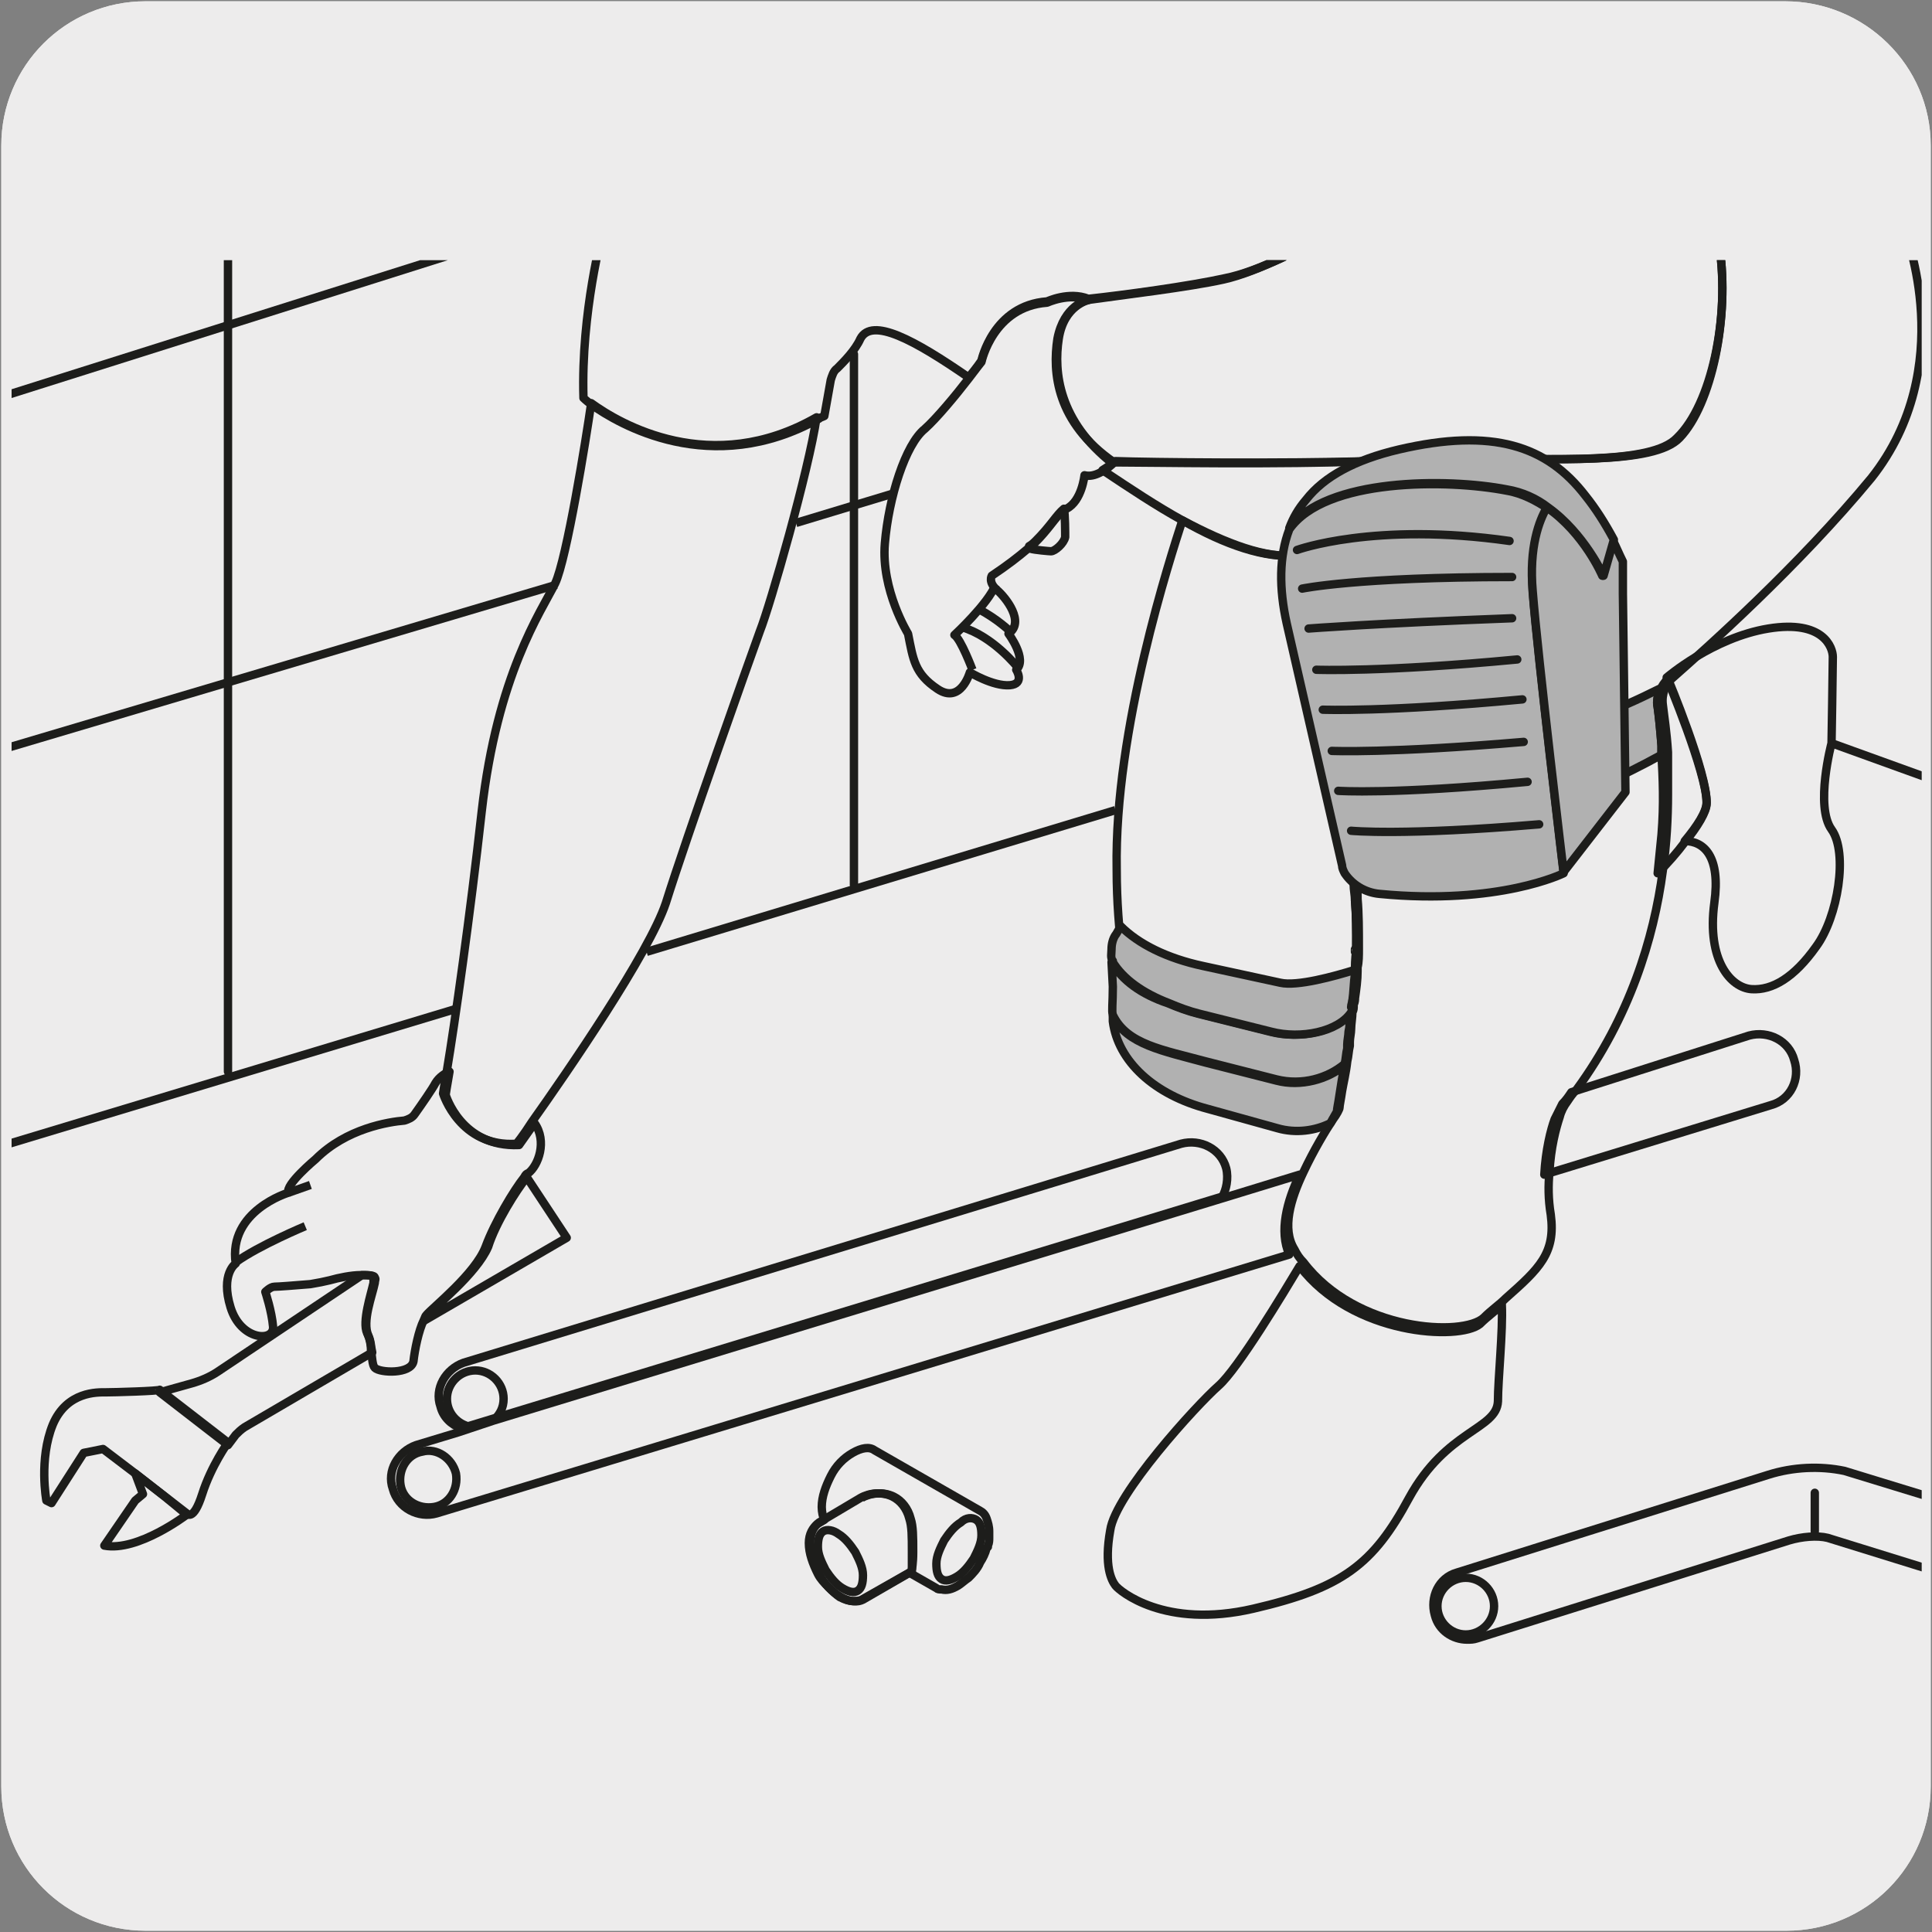 <?xml version="1.0" encoding="utf-8"?>
<!-- Generator: Adobe Illustrator 27.7.0, SVG Export Plug-In . SVG Version: 6.00 Build 0)  -->
<!DOCTYPE svg PUBLIC "-//W3C//DTD SVG 1.1//EN" "http://www.w3.org/Graphics/SVG/1.1/DTD/svg11.dtd">
<svg version="1.1" xmlns:x="http://ns.adobe.com/Extensibility/1.0/" xmlns:i="http://ns.adobe.com/AdobeIllustrator/10.0/" xmlns:graph="http://ns.adobe.com/Graphs/1.0/"
	 xmlns="http://www.w3.org/2000/svg" xmlns:xlink="http://www.w3.org/1999/xlink" x="0px" y="0px" viewBox="0 0 150 150"
	 style="enable-background:new 0 0 150 150;" xml:space="preserve">
<rect x="0" y="0" width="150" height="150" fill="#808080" stroke="none"/>
<style type="text/css">
	.st0{fill:#EDECEC;}
	.st1{display:none;}
	.st2{display:inline;}
	.st3{clip-path:url(#SVGID_00000151502355647763045790000012670527312360557463_);}
	.st4{fill:none;}
	.st5{fill:#606060;}
	.st6{fill:#1D1D1B;}
	.st7{fill:#929191;}
	.st8{clip-path:url(#SVGID_00000068667103584076966710000011537610001748211383_);}
	
		.st9{clip-path:url(#SVGID_00000178167559701477134180000002829943327226874260_);fill:none;stroke:#1D1D1B;stroke-width:0.65;stroke-linejoin:round;stroke-miterlimit:10;}
	.st10{fill:none;stroke:#1D1D1B;stroke-width:0.65;stroke-linejoin:round;stroke-miterlimit:10;}
	
		.st11{clip-path:url(#SVGID_00000008852512688539864220000001833079669758491308_);fill:none;stroke:#1D1D1B;stroke-width:0.65;stroke-linejoin:round;stroke-miterlimit:10;}
	.st12{fill:#B1B1B1;}
	.st13{fill:none;stroke:#1D1D1B;stroke-width:0.65;stroke-linecap:round;stroke-linejoin:round;stroke-miterlimit:10;}
</style>
<g id="Capa_1">
	<g id="Capa_1_00000105406538811840564460000015310688904952359572_">
		<g id="Capa_1_00000112626641713667005590000016117454365880032134_">
			<g id="Capa_1_00000147217343346404128150000009292358123005980800_">
				<g id="Capa_1_00000118358805389683854140000003312428871717194130_">
					<g id="Capa_2_00000153668088940151777140000001312934053299105197_">
						<path class="st0" d="M11.3,0.1h127.3c6.2,0,11.3,5,11.3,11.2v127.4c0,6.2-5,11.2-11.2,11.2l0,0H11.3c-6.2,0-11.2-5-11.2-11.2
							l0,0l0,0V11.3C0.1,5.1,5.1,0.1,11.3,0.1L11.3,0.1z"/>
						<path class="st0" d="M11.3,0.1h127.3c6.2,0,11.3,5,11.3,11.2v127.4c0,6.2-5,11.2-11.2,11.2l0,0H11.3c-6.2,0-11.2-5-11.2-11.2
							l0,0l0,0V11.3C0.1,5.1,5.1,0.1,11.3,0.1L11.3,0.1z"/>
					</g>
				</g>
			</g>
		</g>
	</g>
	<g id="Capa_3" class="st1">
		<g class="st2">
			<g>
				<defs>
					<rect id="SVGID_1_" x="4.1" y="4.1" width="141.9" height="141.9"/>
				</defs>
				<clipPath id="SVGID_00000147195880438438428860000000480636255477638544_">
					<use xlink:href="#SVGID_1_"  style="overflow:visible;"/>
				</clipPath>
				<g style="clip-path:url(#SVGID_00000147195880438438428860000000480636255477638544_);">
					<g>
						<polyline class="st4" points="144.5,144.6 144.5,13.4 10.9,13.4 10.9,144.6 144.5,144.6 						"/>
					</g>
					<g>
						<path class="st5" d="M26,132.1l-0.2-74.8h10.6v6.6l0.8,2.4l-2.2,5c0,0.1,0,0.3,0,0.5c0,0.6,0.4,1.1,1,1.1h1.5l-2.3,4.9
							C35,78,35,78.2,35,78.4c0,0.6,0.4,1.1,1,1.1h1.5L35,84.6c0,0.1,0,0.2,0,0.4c0,0.6,0.4,1.1,1,1.1h1.5L35.1,91
							C35,91.2,35,91.4,35,91.6c0,0.6,0.4,1.1,1,1.1h1.5l-2.3,4.9C35,97.8,35,98,35,98.2c0,0.6,0.4,1.1,1,1.1h1.5l-2.4,5.1
							c-0.1,0.1-0.1,0.3-0.1,0.4c0,0.6,0.4,1.1,1,1.1h1.5l-2.3,4.9c-0.1,0.2-0.1,0.4-0.1,0.6c0,0.6,0.4,1.1,1,1.1h1.5l-2.4,5.1
							c-0.1,0.1-0.1,0.3-0.1,0.4c0,0.6,0.4,1.1,1,1.1h1.5l-2.3,4.9c-0.1,0.2-0.1,0.4-0.1,0.6c0,0.6,0.4,1.1,1,1.1h1.5l-2.3,4.9
							c-0.1,0.2-0.1,0.4-0.1,0.6c0,0.6,0.4,1.1,1,1.1h1.5l-2.4,5.2h-0.5"/>
					</g>
					<g>
						<path d="M30.5,103V37.2l1-2.4v-4.6H41v4.6l0.8,2.4l-2.2,5c-0.1,0.2-0.1,0.4-0.1,0.6c0,0.6,0.4,1.1,1,1.1H42l-2.3,4.9
							c-0.1,0.2-0.1,0.4-0.1,0.6c0,0.6,0.4,1.1,1,1.1h1.5l-2.4,5.1c-0.1,0.1-0.1,0.3-0.1,0.4c0,0.6,0.4,1.1,1,1.1h1.5L39.8,62
							c-0.1,0.2-0.1,0.4-0.1,0.6c0,0.6,0.4,1.1,1,1.1h1.5l-2.3,4.9c-0.1,0.2-0.1,0.4-0.1,0.6c0,0.6,0.4,1.1,1,1.1h1.5l-2.4,5.1
							c-0.1,0.1-0.1,0.3-0.1,0.4c0,0.6,0.4,1.1,1,1.1h1.5L40,81.8c-0.1,0.2-0.1,0.4-0.1,0.6c0,0.6,0.4,1.1,1,1.1h1.5L40,88.6
							c-0.1,0.1-0.1,0.3-0.1,0.4c0,0.6,0.4,1.1,1,1.1h1.5L40.1,95C40,95.2,40,95.4,40,95.6c0,0.6,0.4,1.1,1,1.1h1.5l-2.3,4.9
							c-0.1,0.2-0.1,0.4-0.1,0.6c0,0.6,0.4,1.1,1,1.1h1.5l-2.4,5.2H39"/>
					</g>
					<g>
						<path class="st6" d="M28.9,36.2h-46.5l-3.6-11.9l0.9-0.3l3.4,11.2h44.4c-0.9-2.5-3-9.1-3.1-9.4l-0.1-0.2l1.5-2.9
							c0.4-2.1,1.5-4,3.1-5.4c1.8-1.5,4-2.4,6.4-2.4h12.8c1.1,0,2.2-0.4,3-1.2s1.2-1.8,1.2-3c-0.1-7.7-1.8-24.6-4.9-42.2l1-0.2
							C51.5-14,53.2,3,53.3,10.8c0,1.4-0.5,2.7-1.5,3.7S49.5,16,48.2,16H35.4c-2.1,0-4.1,0.8-5.7,2.2c-1.5,1.3-2.5,3-2.8,4.9v0.1
							l-1.4,2.6c0.4,1.3,2.6,8.3,3.2,9.8L28.9,36.2z"/>
					</g>
					<g>
						<path class="st7" d="M7,18.7c0,3.7,3,6.8,6.8,6.8c3.7,0,6.8-3,6.8-6.8c0-3.7-3-6.8-6.8-6.8C10,12,7,15,7,18.7"/>
					</g>
					<g>
						<path class="st6" d="M13.8,26c-4,0-7.3-3.3-7.3-7.3s3.3-7.3,7.3-7.3s7.3,3.3,7.3,7.3S17.8,26,13.8,26z M13.8,12.4
							c-3.5,0-6.3,2.8-6.3,6.3s2.8,6.3,6.3,6.3s6.3-2.8,6.3-6.3S17.2,12.4,13.8,12.4z"/>
					</g>
					<g>
						<rect x="10.7" y="8.6" class="st7" width="6.1" height="20.3"/>
					</g>
					<g>
						<path class="st6" d="M17.3,29.4h-7.1V8.1h7.1V29.4z M11.2,28.4h5.1V9.1h-5.1C11.2,9.1,11.2,28.4,11.2,28.4z"/>
					</g>
					<g>
						<path class="st6" d="M48.8,57.8h-94.2v-1h94.2c3.5,0,6.3-2.8,6.3-6.3v-5.7L44.5,45l-4.8,3.7H18.3V36.3H-15v12.5h-30.4v-1H-16
							V35.3h35.3v12.5h20.1l4.8-3.7h0.2l11.7-0.2v6.7C56.1,54.5,52.8,57.8,48.8,57.8z"/>
					</g>
					<g>
						<polygon class="st6" points="25.9,22.9 25.4,-27.3 26.3,-27.3 26.9,22.9 						"/>
					</g>
					<g>
						<path class="st6" d="M43.5,30.7H28.9V17.5l0.2-0.1c1.8-1.5,4-2.4,6.4-2.4h8.1L43.5,30.7L43.5,30.7z M29.8,29.7h12.7V15.9h-7.2
							c-2,0-4,0.7-5.6,2v11.8H29.8z"/>
					</g>
					<g>
						<rect x="48.2" y="115.6" width="2.3" height="16.3"/>
					</g>
					<g>
						<polygon points="44.3,117.1 49.4,108.3 54.4,117.1 						"/>
					</g>
					<g>
						<polygon points="44.3,130.4 49.4,139.1 54.4,130.4 						"/>
					</g>
					<g>
						<path class="st4" d="M22.4,13.4c-6.4,0-11.6,5.2-11.6,11.6v105.3c0,6.4,5.2,11.6,11.6,11.6h104c7.1,0,12.8-5.7,12.8-12.8V25
							c0-6.4-5.2-11.6-11.6-11.6H22.4z"/>
					</g>
					<g>
						<path d="M214.5,78.5c-14,0-28.1-0.1-42.1,1c-28.6,0.9-65.9,1.6-94.7,2c-1.8-0.2-3.3-1.4-5.1-1.1c-8.7,0.1-17.5,0.9-26.3,1.4
							c-0.2,0-0.2-0.3,0-0.3l0,0c8.6-0.5,17.5-1.3,26.2-1.3c1.8-0.3,3.4,1,5.1,1.1c28.8-0.3,66-0.9,94.6-1.8
							C186.5,78.3,200.5,78.5,214.5,78.5"/>
					</g>
					<g>
						<path d="M214.5,74.5c-28.1-1.6-55.9,2.9-84,3.1c-21,1-42.1-0.4-63.1-0.2c-7,0.4-13.9,1.2-21,1.7c-0.2,0-0.2-0.3,0-0.3h0.1
							c13.9-1.4,28-2.4,42-1.2c14,0.1,28,0.4,42.1-0.1C158.6,77.3,186.4,72.9,214.5,74.5"/>
					</g>
					<g>
						<path d="M193.5,67.4c-7,0-14.1,0.1-21.1,0.4c-6.9,0.6-13.9,2.6-20.8,3.1c-21,2.4-42.1-0.5-63.2,0.9c-6.8-2.4-13.8-1.2-20.9-1
							c-7,0.4-14,1.2-21,1.7c-0.2,0-0.2-0.3,0-0.3h0.1c12.2-0.7,24.7-2.8,36.8-1.8c1.7,0.6,3.3,1.3,5.1,1.2
							c21.1-1.3,42.2,1.6,63.2-0.7c6.9-0.5,14-2.5,20.8-3.1C179.4,67.4,186.5,67.4,193.5,67.4"/>
					</g>
					<g>
						<path d="M84.7,63.4c9.1,4.5,20,3.7,29.9,3.2c6.1-0.3,11.7-3.6,18-2.9c-6.3-0.6-11.8,2.7-18,3c-10,0.5-20.8,1.5-30.1-3
							C84.4,63.6,84.6,63.3,84.7,63.4"/>
					</g>
					<g>
						<path d="M75,63.6c14.5,7.3-25.5,4-28.4,6.8c-0.2,0.1-0.4-0.2-0.1-0.3c3-1,6.1-1.1,9.1-1.3C58.6,68.2,87.4,70,75,63.6"/>
					</g>
					<g>
						<path d="M214.5,102.6c-13.8-3.6-28-1.8-42,0c-14.2,1.9-28-2.1-42.1-3.3c-10.5-0.9-21.1-1.5-31.7-0.4
							c-17.1,3.8-35.2,5-52.4,0.6c17.1,4.4,35.3,3.2,52.4-0.7c10.5-1.1,21.2-0.6,31.7,0.3c14,1.2,27.8,5.1,42,3.2
							c7-0.4,13.9-2.3,21-2.2"/>
					</g>
					<g>
						<path d="M214.5,99.4c-13.8-3.7-27.9-1.5-41.9-0.4c-14.1,0.6-28-2.3-42-2.7c-14-0.6-28.1-1.3-42.1-0.1
							c-10.5,0.8-21,1.7-31.6,1.4c-3.5-0.1-7.1-0.2-10.4-1.3c3.4,1.1,6.9,1.2,10.4,1.3C67.4,97.8,78,97,88.5,96.1
							c14-1.2,28.1-0.6,42.1,0c14.1,0.4,28,3.3,42,2.7c7,0,13.9-2,21-1.8"/>
					</g>
					<g>
						<path d="M214.5,93.1c-14-1-28-0.6-42-0.2c-14.1,0.2-27.9-2.8-42-2.1c-14,0.1-28,0.7-42,1.1c-14,0.2-28-1.4-42-1.8
							c14,0.4,28,1.9,42,1.7c14-0.4,28-1,42-1.2c14.1-0.7,27.9,2.3,42,2C186.1,92.6,201.9,91.2,214.5,93.1"/>
					</g>
					<g>
						<path d="M98.7,63.5c1.9,1.6,4.9,1.5,7.3,1.6c2.5-0.1,5.3-0.1,7.5-1.4c-3.4,1.9-7.6,1.7-11.4,1.4c-1.3-0.2-2.6-0.4-3.7-1.4
							C98.3,63.5,98.6,63.2,98.7,63.5"/>
					</g>
					<g>
						<rect x="46.5" y="63.5" class="st4" width="92.8" height="39.4"/>
					</g>
					<g>
						<polygon points="178.2,103.4 46,103.4 46,63.1 178.2,63.1 178.2,64 47,64 47,102.5 178.2,102.5 						"/>
					</g>
					<g>
						<path class="st4" d="M22.4,13.4c-6.4,0-11.6,5.2-11.6,11.6v105.3c0,6.4,5.2,11.6,11.6,11.6h104c7.1,0,12.8-5.7,12.8-12.8V25
							c0-6.4-5.2-11.6-11.6-11.6H22.4z"/>
					</g>
				</g>
			</g>
		</g>
	</g>
</g>
<g id="Capa_2">
	<g>
		<defs>
			<rect id="SVGID_00000106142471611814135390000010353909332982628791_" x="0.9" y="20.2" width="148.3" height="109.6"/>
		</defs>
		<clipPath id="SVGID_00000132784458601433170800000008198803472326751906_">
			<use xlink:href="#SVGID_00000106142471611814135390000010353909332982628791_"  style="overflow:visible;"/>
		</clipPath>
		<g style="clip-path:url(#SVGID_00000132784458601433170800000008198803472326751906_);">
			<g>
				<defs>
					<rect id="SVGID_00000150825339412708355950000016030513430415806355_" x="0.9" y="20.2" width="146" height="109.6"/>
				</defs>
				<clipPath id="SVGID_00000060750966922854429080000001599605827316063107_">
					<use xlink:href="#SVGID_00000150825339412708355950000016030513430415806355_"  style="overflow:visible;"/>
				</clipPath>
				
					<path style="clip-path:url(#SVGID_00000060750966922854429080000001599605827316063107_);fill:none;stroke:#1D1D1B;stroke-width:0.65;stroke-linejoin:round;stroke-miterlimit:10;" d="
					M103.5,18H46.8c0,0-1.7,6.2-1.5,12.9c0,0,0.2,0.2,0.6,0.5c2.1,1.5,9.3,5.8,17.7,1.1c0.1-0.1,0.2-0.1,0.4-0.2l0.5-2.8
					c0.1-0.3,0.2-0.7,0.5-0.9c0.5-0.5,1.4-1.4,1.8-2.3c0.9-1.7,4.2,0.1,8.4,3c0.6-0.7,1-1.3,1-1.3s0.9-4.3,5.1-4.6
					c0,0,1.7-0.8,3.2-0.2c2.8-0.3,7.9-1,10.6-1.6C97.7,21.1,101.5,19.1,103.5,18z"/>
				
					<path style="clip-path:url(#SVGID_00000060750966922854429080000001599605827316063107_);fill:none;stroke:#1D1D1B;stroke-width:0.65;stroke-linejoin:round;stroke-miterlimit:10;" d="
					M45.9,31.3c-0.4,2.8-1.9,12.1-2.8,14c-1.1,2.2-4.5,7.1-5.7,17.7c-0.9,8.1-2.1,16.5-2.7,20.1c-0.2,1.1-0.3,1.8-0.3,1.8
					s1.3,4.2,5.7,3.9c0,0,0.5-0.6,1.2-1.7c2.7-3.8,9.1-13.1,10.4-17c1.6-5.1,6.5-18.9,7.3-21.1c0.8-2,3.8-12.5,4.4-16.6
					C55.2,37.1,48.1,32.9,45.9,31.3z"/>
				
					<path style="clip-path:url(#SVGID_00000060750966922854429080000001599605827316063107_);fill:none;stroke:#1D1D1B;stroke-width:0.65;stroke-linejoin:round;stroke-miterlimit:10;" d="
					M86.6,35.8c0,0-0.5,0.4-1,0.7c2.1,1.4,4.2,2.8,6.2,3.9c3.4,1.8,6.5,3,8.9,2.7c0.7-0.1,1.5-0.3,2.2-0.5c0.3-1.6,0.8-3,1.5-4.1
					c0.2-0.3,0.4-0.6,0.6-0.9c0.5-0.6,1-1.2,1.6-1.8C99.4,36,89.4,35.9,86.6,35.8z"/>
				
					<path style="clip-path:url(#SVGID_00000060750966922854429080000001599605827316063107_);fill:none;stroke:#1D1D1B;stroke-width:0.65;stroke-linejoin:round;stroke-miterlimit:10;" d="
					M107.5,35.7c0.1,0,0.1,0,0.2,0C107.6,35.7,107.6,35.7,107.5,35.7z"/>
				
					<path style="clip-path:url(#SVGID_00000060750966922854429080000001599605827316063107_);fill:none;stroke:#1D1D1B;stroke-width:0.65;stroke-linejoin:round;stroke-miterlimit:10;" d="
					M106.5,35.7L106.5,35.7c0.3,0,0.6,0,0.9,0C107.2,35.7,106.9,35.7,106.5,35.7z"/>
				
					<path style="clip-path:url(#SVGID_00000060750966922854429080000001599605827316063107_);fill:none;stroke:#1D1D1B;stroke-width:0.65;stroke-linejoin:round;stroke-miterlimit:10;" d="
					M107.7,35.7c0.3,0,0.6,0,0.9,0C108.3,35.7,108,35.7,107.7,35.7z"/>
				
					<path style="clip-path:url(#SVGID_00000060750966922854429080000001599605827316063107_);fill:none;stroke:#1D1D1B;stroke-width:0.65;stroke-linejoin:round;stroke-miterlimit:10;" d="
					M133.5,19.2c-0.1-0.9-1.1-1.6-2.6-2.1c-7-2.2-25.9,0.1-25.9,0.1s-0.6,0.3-1.5,0.8c-2.1,1.1-5.8,3.1-8.5,3.7
					c-2.7,0.6-7.8,1.2-10.6,1.6c0,0-1.8,0.4-2.3,3c-0.4,2.6-0.1,6.5,4.4,9.6c2.8,0,12.8,0.2,19.9-0.1c0.7,0,1.4-0.1,2.1-0.1
					c1.6-0.1,3.3-0.1,5-0.1c7.2,0,14.7,0.5,16.7-1.6C132.9,31.4,134.3,24.6,133.5,19.2z"/>
				
					<path style="clip-path:url(#SVGID_00000060750966922854429080000001599605827316063107_);fill:none;stroke:#1D1D1B;stroke-width:0.65;stroke-linejoin:round;stroke-miterlimit:10;" d="
					M103.8,39.5c0.1-0.2,0.1-0.3,0.2-0.4C103.9,39.3,103.8,39.4,103.8,39.5z"/>
				
					<path style="clip-path:url(#SVGID_00000060750966922854429080000001599605827316063107_);fill:none;stroke:#1D1D1B;stroke-width:0.65;stroke-linejoin:round;stroke-miterlimit:10;" d="
					M102.8,42.6c0.1-0.4,0.2-0.9,0.3-1.3C103,41.7,102.9,42.2,102.8,42.6z"/>
				
					<path style="clip-path:url(#SVGID_00000060750966922854429080000001599605827316063107_);fill:none;stroke:#1D1D1B;stroke-width:0.65;stroke-linejoin:round;stroke-miterlimit:10;" d="
					M103.3,40.8c0.1-0.2,0.1-0.4,0.2-0.7C103.5,40.4,103.4,40.6,103.3,40.8z"/>
				
					<path style="clip-path:url(#SVGID_00000060750966922854429080000001599605827316063107_);fill:none;stroke:#1D1D1B;stroke-width:0.65;stroke-linejoin:round;stroke-miterlimit:10;" d="
					M105.2,69.9c0-0.4-0.1-0.8-0.1-1.2c-0.7-4.6-3.8-17.7-2.2-26.1c-0.7,0.2-1.4,0.4-2.2,0.5c-2.4,0.3-5.6-0.8-8.9-2.7
					c-0.9,2.8-5.3,16.2-5.1,27.1c0,2.6,0.2,4.7,0.4,6.4c0.8,6.3,2.7,7.2,4.6,8.3c2.2,1.3,11-1.5,13.4-4.6
					C105.3,75,105.4,72.2,105.2,69.9z"/>
				
					<path style="clip-path:url(#SVGID_00000060750966922854429080000001599605827316063107_);fill:none;stroke:#1D1D1B;stroke-width:0.65;stroke-linejoin:round;stroke-miterlimit:10;" d="
					M103.2,41.3c0-0.2,0.1-0.3,0.2-0.5C103.3,41,103.2,41.1,103.2,41.3z"/>
				
					<path style="clip-path:url(#SVGID_00000060750966922854429080000001599605827316063107_);fill:none;stroke:#1D1D1B;stroke-width:0.65;stroke-linejoin:round;stroke-miterlimit:10;" d="
					M103.5,40.2c0.1-0.2,0.2-0.4,0.2-0.6C103.7,39.7,103.6,39.9,103.5,40.2z"/>
				
					<path style="clip-path:url(#SVGID_00000060750966922854429080000001599605827316063107_);fill:none;stroke:#1D1D1B;stroke-width:0.65;stroke-linejoin:round;stroke-miterlimit:10;" d="
					M100.9,98.3c-1.2,2-4.8,8-6.3,9.3c-1.7,1.5-8,8.4-8.4,11.2c-0.5,2.8,0.1,3.9,0.4,4.3c0.3,0.4,3.8,3.4,10.7,1.8
					c6.9-1.6,9.3-3.4,12.1-8.6c2.9-5.3,6.8-5.3,6.9-7.5c0-1.7,0.4-5.5,0.3-7.5c-0.5,0.5-1.1,0.9-1.7,1.5
					C113.3,104.1,105,103.7,100.9,98.3z"/>
				
					<path style="clip-path:url(#SVGID_00000060750966922854429080000001599605827316063107_);fill:none;stroke:#1D1D1B;stroke-width:0.65;stroke-linejoin:round;stroke-miterlimit:10;" d="
					M105.2,75.6c0-0.6,0.1-1.2,0.1-1.8C105.2,74.4,105.2,75,105.2,75.6z"/>
				
					<path style="clip-path:url(#SVGID_00000060750966922854429080000001599605827316063107_);fill:none;stroke:#1D1D1B;stroke-width:0.65;stroke-linejoin:round;stroke-miterlimit:10;" d="
					M105.2,69.9c0.1,1.1,0.1,2.4,0.1,3.7C105.3,72.3,105.3,71,105.2,69.9z"/>
				
					<path style="clip-path:url(#SVGID_00000060750966922854429080000001599605827316063107_);fill:none;stroke:#1D1D1B;stroke-width:0.65;stroke-linejoin:round;stroke-miterlimit:10;" d="
					M105.2,73.9c0-0.1,0-0.2,0-0.2C105.3,73.7,105.3,73.8,105.2,73.9z"/>
				
					<path style="clip-path:url(#SVGID_00000060750966922854429080000001599605827316063107_);fill:none;stroke:#1D1D1B;stroke-width:0.65;stroke-linejoin:round;stroke-miterlimit:10;" d="
					M105,77.7c0.1-0.7,0.1-1.4,0.2-2.1C105.1,76.3,105.1,77,105,77.7z"/>
				
					<path style="clip-path:url(#SVGID_00000060750966922854429080000001599605827316063107_);fill:none;stroke:#1D1D1B;stroke-width:0.65;stroke-linejoin:round;stroke-miterlimit:10;" d="
					M142.2,64.4c-1.3-1.8,0-6.7,0-6.7s0.1-5.9,0.1-6.7c0-0.7-0.7-2.9-5-2.2c-4.3,0.7-7.9,3.8-7.9,3.8s3.1,7.4,3.1,9.7
					c0,0.7-0.7,1.8-1.7,3c1.5,0,2.8,1.2,2.3,4.8c-0.6,4.5,1.3,6.6,2.9,6.7c1.6,0.1,3.3-0.9,5-3.3C142.7,71.2,143.5,66.2,142.2,64.4z
					"/>
			</g>
			<line class="st10" x1="50.2" y1="73.9" x2="86.6" y2="62.9"/>
			<g>
				<defs>
					<rect id="SVGID_00000178919578393265487970000004079685967664895161_" x="0.9" y="20.2" width="146" height="109.6"/>
				</defs>
				<clipPath id="SVGID_00000016061098515542685340000003884565891123571389_">
					<use xlink:href="#SVGID_00000178919578393265487970000004079685967664895161_"  style="overflow:visible;"/>
				</clipPath>
				
					<line style="clip-path:url(#SVGID_00000016061098515542685340000003884565891123571389_);fill:none;stroke:#1D1D1B;stroke-width:0.65;stroke-linejoin:round;stroke-miterlimit:10;" x1="-4.6" y1="90.4" x2="35.5" y2="78.3"/>
				
					<line style="clip-path:url(#SVGID_00000016061098515542685340000003884565891123571389_);fill:none;stroke:#1D1D1B;stroke-width:0.65;stroke-linejoin:round;stroke-miterlimit:10;" x1="-4.6" y1="59.6" x2="43.2" y2="45.4"/>
			</g>
			<line class="st10" x1="61.8" y1="40.6" x2="69.4" y2="38.3"/>
			<line class="st10" x1="-4.6" y1="32.3" x2="47.3" y2="15.9"/>
			<line class="st10" x1="142.2" y1="57.7" x2="176.8" y2="70.2"/>
			<rect x="0.9" y="20.2" class="st4" width="146" height="109.6"/>
			<line class="st10" x1="24.1" y1="92" x2="22.4" y2="92.6"/>
			<path class="st10" d="M23.7,95.2c0,0-3.6,1.5-5.4,2.8"/>
			<path class="st10" d="M75.5,52c0,0-0.9-2.4-1.4-2.7c0,0,2.6-2.4,3.2-3.9"/>
			<path class="st10" d="M79,51.8c0,0-1.9-2.4-4.3-3.1"/>
			<path class="st10" d="M78.4,49c0,0-0.9-0.9-2.4-1.7"/>
			<path class="st10" d="M80.4,42c-0.1,0.1-0.3,0.3-0.5,0.4c0,0.1,0,0.1,0.1,0.2c0.3,0.1,1.5,0.2,1.6,0.2c0.3,0,1-0.6,1.1-1.1
				c0-0.3,0-1.8-0.1-2.2C82,40,81.6,40.8,80.4,42z"/>
			<path class="st10" d="M82.2,26.3c0.4-2.6,2.3-3,2.3-3c-1.5-0.6-3.2,0.2-3.2,0.2c-4.2,0.3-5.1,4.6-5.1,4.6s-0.4,0.5-1,1.3
				c-1,1.3-2.5,3.1-3.4,3.9c-1.5,1.2-2.8,5.3-3.1,8.9c-0.3,3.6,1.8,7,1.8,7c0.4,2,0.5,3.1,2.3,4.3c1.8,1.2,2.5-1.3,2.5-1.3
				s1.8,1.1,3.1,1c1.2-0.1,0.5-1.2,0.5-1.2c0.9-0.8-0.6-2.8-0.6-2.8c1.3-0.9-0.2-2.8-0.9-3.4c-0.7-0.6-0.4-1.1-0.4-1.1
				c1.2-0.8,2.1-1.5,2.8-2.1c0.2-0.1,0.3-0.3,0.5-0.4c1.2-1.2,1.6-2,2.2-2.5c0.1-0.1,0.2-0.1,0.3-0.2c1.2-0.6,1.4-2.6,1.4-2.6
				c0.4,0.1,0.8,0,1.2-0.2c0.6-0.3,1-0.7,1-0.7C82.2,32.7,81.8,28.9,82.2,26.3z"/>
			<path class="st12" d="M128.7,54.9c-0.1-0.4,0-0.9,0.2-1.3c0,0,0-0.1-0.1-0.1c-3.2,1.6-7,3.2-11.3,3.8c0.4,1.9,0.5,3.2,1.3,5.2
				c4.2-0.8,7.1-2.2,10.2-3.9c0-0.2,0-0.5,0-0.7C128.9,56.6,128.8,55.6,128.7,54.9"/>
			<path class="st10" d="M128.7,54.9c-0.1-0.4,0-0.9,0.2-1.3c0,0,0-0.1-0.1-0.1c-3.2,1.6-7,3.2-11.3,3.8c0.4,1.9,0.5,3.2,1.3,5.2
				c4.2-0.8,7.1-2.2,10.2-3.9c0-0.2,0-0.5,0-0.7C128.9,56.6,128.8,55.6,128.7,54.9z"/>
			<path class="st10" d="M129.5,52.7C129.5,52.7,129.5,52.7,129.5,52.7c-0.3,0.3-0.5,0.6-0.6,0.9c-0.2,0.4-0.3,0.8-0.2,1.3
				c0.1,0.7,0.2,1.7,0.3,3c0,0.2,0,0.5,0,0.7c0.1,1.8,0.2,3.8,0,6.2c-0.1,1-0.2,2-0.3,3c0.8-0.8,1.5-1.6,2.1-2.4
				c1-1.2,1.7-2.4,1.7-3C132.6,60.1,129.5,52.7,129.5,52.7z"/>
			<path class="st12" d="M99.1,83.9l-5.5-1.4c-3.3-0.9-6.1-1.4-7.2-3.6l0,0.4c0.4,3.1,3.2,5.7,7.4,6.8l5.4,1.5
				c1.4,0.4,2.9,0.2,4.1-0.4c0.2-0.4,0.4-0.7,0.5-0.9c0-0.2,0.1-0.6,0.2-1.3c0.1-0.6,0.2-1.4,0.4-2.3C103.1,83.8,101,84.4,99.1,83.9
				"/>
			<path class="st13" d="M99.1,83.9l-5.5-1.4c-3.3-0.9-6.1-1.4-7.2-3.6l0,0.4c0.4,3.1,3.2,5.7,7.4,6.8l5.4,1.5
				c1.4,0.4,2.9,0.2,4.1-0.4c0.2-0.4,0.4-0.7,0.5-0.9c0-0.2,0.1-0.6,0.2-1.3c0.1-0.6,0.2-1.4,0.4-2.3C103.1,83.8,101,84.4,99.1,83.9
				z"/>
			<path class="st12" d="M104.8,78.6c-1,1.5-3.9,2.1-6.2,1.5L93,78.7c-0.8-0.2-1.6-0.5-2.3-0.8c-2.1-0.7-3.6-1.8-4.4-3.2l0.1,1.9
				c0,1.3-0.1,1.9,0,2.2c1.1,2.3,3.9,2.7,7.2,3.6l5.5,1.4c2,0.5,4-0.1,5.3-1.2c0.1-0.4,0.1-0.8,0.2-1.2c0-0.1,0-0.2,0-0.3
				c0-0.3,0.1-0.7,0.1-1c0.1-0.4,0.1-0.8,0.1-1.3L104.8,78.6z"/>
			<path class="st13" d="M104.8,78.6c-1,1.5-3.9,2.1-6.2,1.5L93,78.7c-0.8-0.2-1.6-0.5-2.3-0.8c-2.1-0.7-3.6-1.8-4.4-3.2l0.1,1.9
				c0,1.3-0.1,1.9,0,2.2c1.1,2.3,3.9,2.7,7.2,3.6l5.5,1.4c2,0.5,4-0.1,5.3-1.2c0.1-0.4,0.1-0.8,0.2-1.2c0-0.1,0-0.2,0-0.3
				c0-0.3,0.1-0.7,0.1-1c0.1-0.4,0.1-0.8,0.1-1.3L104.8,78.6z"/>
			<path class="st12" d="M90.8,77.9c0.7,0.3,1.5,0.6,2.3,0.8l5.6,1.4c2.3,0.6,5.2,0,6.2-1.5c0,0,0.1-0.2,0.1-0.4c0,0,0-0.1,0-0.1
				c0-0.1,0-0.2,0-0.4c0.1-0.7,0.1-1.4,0.2-2.1c0-0.1,0-0.2,0-0.3c-1.6,0.5-4.5,1.3-5.8,1l-6-1.3c-2.8-0.6-5-1.7-6.4-3.1
				c0,0-0.3,0.6-0.4,0.7c-0.2,0.3-0.3,0.7-0.3,1.1c0,0.3-0.1,0.7,0.1,0.9c0,0,0,0,0,0.1C87.2,76,88.7,77.1,90.8,77.9"/>
			<path class="st13" d="M90.8,77.9c0.7,0.3,1.5,0.6,2.3,0.8l5.6,1.4c2.3,0.6,5.2,0,6.2-1.5c0,0,0.1-0.2,0.1-0.4c0,0,0-0.1,0-0.1
				c0-0.1,0-0.2,0-0.4c0.1-0.7,0.1-1.4,0.2-2.1c0-0.1,0-0.2,0-0.3c-1.6,0.5-4.5,1.3-5.8,1l-6-1.3c-2.8-0.6-5-1.7-6.4-3.1
				c0,0-0.3,0.6-0.4,0.7c-0.2,0.3-0.3,0.7-0.3,1.1c0,0.3-0.1,0.7,0.1,0.9c0,0,0,0,0,0.1C87.2,76,88.7,77.1,90.8,77.9z"/>
			<path class="st12" d="M104.9,78.2c0-0.2,0.1-0.4,0.1-0.5c0,0.1,0,0.2,0,0.4C104.9,78.1,104.9,78.2,104.9,78.2"/>
			<path class="st10" d="M104.9,78.2c0-0.2,0.1-0.4,0.1-0.5c0,0.1,0,0.2,0,0.4C104.9,78.1,104.9,78.2,104.9,78.2z"/>
			<path class="st13" d="M33.2,102.1c-0.1,0.1-0.2,0.3-0.2,0.4l11-6.4l-3.1-4.7c-0.8,1-2.4,3.5-3,5.4C37,98.9,33.7,101.5,33.2,102.1
				z"/>
			<path class="st13" d="M29.1,99.6c0-0.2,0.1-0.3,0-0.4c0-0.2-0.5-0.2-1-0.2l-11.2,7.5c-0.6,0.4-1.3,0.7-2,0.9l-2.5,0.7l5.3,4.1
				l0.6-0.8c0.2-0.2,0.4-0.4,0.7-0.6l9.9-5.8c-0.1-0.4-0.1-0.9-0.3-1.3C28.1,102.6,28.9,100.6,29.1,99.6z"/>
			<path class="st10" d="M41.5,87.2c-0.7,1-1.2,1.7-1.2,1.7c-4.5,0.2-5.7-3.9-5.7-3.9s0.1-0.7,0.3-1.8c-0.3,0.1-0.8,0.4-1.1,0.9
				c-0.2,0.4-1.1,1.7-1.6,2.4c-0.2,0.3-0.5,0.4-0.8,0.5c-1.2,0.1-4.5,0.6-6.9,3c0,0-2.4,2-2.1,2.6c0,0-4.7,1.4-4.1,5.5
				c0,0-1.2,0.8-0.4,3.4c0.8,2.6,3.4,2.7,3.3,1.5c-0.1-1.2-0.6-2.7-0.6-2.7s0.4-0.4,0.7-0.4c0.3,0,1.6-0.1,2.8-0.2
				c0.6-0.1,1.1-0.2,1.5-0.3c0.7-0.2,1.7-0.4,2.4-0.4c0.5,0,1,0,1,0.2c0,0.1,0,0.2,0,0.4c-0.2,0.9-0.9,3-0.5,3.9
				c0.2,0.4,0.3,0.9,0.3,1.3c0.1,0.6,0.1,1.2,0.3,1.4c0.4,0.4,2.8,0.5,3-0.5c0.1-0.9,0.4-2.4,0.8-3.2c0.1-0.2,0.1-0.3,0.2-0.4
				c0.5-0.6,3.8-3.2,4.6-5.3c0.7-1.9,2.2-4.4,3-5.4c0.1-0.2,0.2-0.3,0.3-0.3C41.8,90.5,42.5,88.6,41.5,87.2z"/>
			<path class="st13" d="M12.8,116.2l-2.3-1.8l0.6,1.6l-0.6,0.5L8.1,120c2.6,0.5,6.4-2.4,6.4-2.4L12.8,116.2z"/>
			<path class="st13" d="M8.2,108.1c-0.6,0-3-0.1-4.1,2.5c-1.1,2.7-0.5,5.9-0.5,5.9l0.4,0.2l2.5-3.9l1.5-0.3l2.5,1.9l4,3.1
				c0,0,0.5,0.7,1.2-1.5s2-4,2-4l-5.3-4.1C12.4,108,8.8,108.1,8.2,108.1z"/>
			<path class="st10" d="M120.7,86.9c-0.3,0.8-0.7,2.4-0.8,4.3l17.6-5.4c1.5-0.4,2.3-2,1.8-3.5c-0.4-1.5-2-2.3-3.5-1.9L122,84.8
				c-0.2,0.3-0.4,0.6-0.7,0.9C121.1,86.1,120.9,86.5,120.7,86.9z"/>
			<path class="st10" d="M147.9,18c0.3-1.1-10.1-1.1-17-0.9c1.5,0.5,2.5,1.1,2.6,2.1c0.8,5.4-0.6,12.2-3.1,14.8
				c-2,2.1-9.5,1.6-16.7,1.6c-1.7,0-3.4,0-5,0.1c-0.3,0-0.6,0-0.9,0c-0.1,0-0.1,0-0.2,0c-0.3,0-0.6,0-0.9,0
				c-0.6,0.7-1.1,1.3-1.6,1.8c-0.2,0.3-0.4,0.6-0.6,0.9c0,0,0,0,0,0c-0.1,0.2-0.2,0.4-0.3,0.6c-0.1,0.1-0.1,0.3-0.2,0.4
				c-0.1,0.2-0.2,0.4-0.2,0.6c-0.1,0.2-0.2,0.4-0.2,0.7c-0.1,0.2-0.1,0.3-0.2,0.5c-0.1,0.4-0.2,0.8-0.3,1.3
				c-1.6,8.3,1.5,21.5,2.2,26.1c0.1,0.4,0.1,0.8,0.1,1.2c0.1,1.1,0.1,2.4,0.1,3.7c0,0.1,0,0.2,0,0.2c0,0.5,0,1-0.1,1.4
				c0,0.1,0,0.2,0,0.3c0,0.7-0.1,1.4-0.2,2.1c0,0.1,0,0.3-0.1,0.5c0,0,0,0.1,0,0.1c0,0.2,0,0.3-0.1,0.5c0,0.4-0.1,0.9-0.1,1.3
				c0,0.3-0.1,0.7-0.1,1c0,0.1,0,0.2,0,0.3c-0.1,0.4-0.1,0.8-0.2,1.2c-0.1,0.9-0.3,1.7-0.4,2.3c-0.1,0.7-0.2,1.1-0.2,1.3
				c0,0.1-0.2,0.5-0.5,0.9c-0.6,0.9-1.5,2.4-2.3,4.1c-1,2.1-1.7,4.4-0.7,6c0,0,0,0,0,0c0.2,0.4,0.4,0.7,0.7,1
				c4.1,5.4,12.4,5.8,14,4.3c0.6-0.6,1.2-1,1.7-1.5c2.6-2.3,3.9-3.5,3.5-6.5c-0.2-1.2-0.2-2.3-0.1-3.3c0.1-1.9,0.5-3.4,0.8-4.3
				c0.1-0.4,0.3-0.8,0.6-1.2c0.2-0.3,0.4-0.6,0.7-0.9c4.1-5.6,6-11.7,6.7-17c0.3-2.1,0.4-4.1,0.4-5.9v0c0-0.3,0-0.6,0-0.9v0
				c0-0.3,0-0.6,0-0.8v0c0-0.3,0-0.5,0-0.8c0,0,0,0,0-0.1c0-0.2,0-0.5,0-0.7v0c-0.1-1.6-0.3-2.8-0.4-3.7c-0.1-0.8,0.2-1.6,0.8-2.1
				c0,0,0,0,0,0c2.6-2.3,9.7-8.6,15.4-15.5C152.1,28.5,147.9,18,147.9,18z"/>
			<path class="st10" d="M35.4,114.4c0.2,1.2-0.5,2.4-1.7,2.6c-1.2,0.2-2.4-0.5-2.6-1.7c-0.2-1.2,0.5-2.4,1.7-2.6
				C33.9,112.4,35.1,113.2,35.4,114.4z"/>
			<path class="st10" d="M95.2,90.7c-0.4-1.5-2-2.3-3.5-1.9l-55.7,17c0,0,0,0,0,0c-1.4,0.5-2.3,2-1.8,3.4c0.2,0.8,0.8,1.4,1.6,1.7
				l59.1-18C95.2,92.4,95.4,91.5,95.2,90.7z"/>
			<path class="st10" d="M39.1,108.6c0-1.2-1-2.2-2.2-2.2c-1.2,0-2.2,1-2.2,2.2c0,1.1,0.8,2,1.9,2.2l1.8-0.6
				C38.8,109.8,39.1,109.3,39.1,108.6z"/>
			<path class="st10" d="M100.9,91.2l-6.2,1.9l-56.4,17.2l-1.8,0.6l-0.9,0.3l-3.3,1c0,0,0,0,0,0c-1.4,0.5-2.3,2-1.8,3.4
				c0.4,1.5,2,2.3,3.4,1.9c0,0,0,0,0,0l66.2-20.1C99.3,95.6,99.9,93.3,100.9,91.2z"/>
			<path class="st10" d="M76.7,120.1l0-0.1c0.1-0.2,0.1-0.4,0.1-0.6c0-0.2,0-0.3,0-0.5c0-0.4-0.1-0.7-0.2-1
				c-0.1-0.3-0.3-0.5-0.5-0.6h0l-8.2-4.7h0c-0.4-0.3-1-0.2-1.7,0.2c-0.7,0.4-1.3,1-1.7,1.8c-0.4,0.8-0.7,1.6-0.7,2.4
				c0,0.4,0.1,0.8,0.2,1l-0.5,0.3c-0.4,0.3-0.7,0.8-0.7,1.5l0,0c0,0.8,0.3,1.6,0.7,2.4c0.2,0.4,0.5,0.7,0.8,1
				c0.3,0.3,0.6,0.6,0.9,0.8c0.4,0.2,0.7,0.3,1,0.3c0.3,0,0.5,0,0.7-0.1l3.7-2.1l2.1,1.2c0.1,0.1,0.2,0.1,0.4,0.1
				c0.4,0.1,0.8,0,1.3-0.3c0.3-0.2,0.5-0.4,0.8-0.6c0.3-0.3,0.7-0.7,0.9-1.2c0.2-0.3,0.4-0.7,0.5-1.1L76.7,120.1z"/>
			<path class="st10" d="M74.6,118.2c-0.5,0.3-0.9,0.8-1.3,1.4c-0.3,0.6-0.6,1.2-0.6,1.8c0,0.6,0.1,1,0.4,1.2
				c0.3,0.2,0.7,0.1,1.2-0.2c0.5-0.3,0.9-0.8,1.3-1.4c0.3-0.6,0.6-1.2,0.6-1.8c0-0.6-0.1-1-0.4-1.2C75.5,117.8,75,117.8,74.6,118.2z
				"/>
			<path class="st10" d="M70.8,121.9c0-0.1,0.1-0.5,0.1-1.4c0-1.2,0-2-0.2-2.6c-0.2-0.8-0.7-1.4-1.3-1.7c-0.8-0.4-1.8-0.3-2.5,0.1"
				/>
			<path class="st10" d="M70.8,120.5c0-1.2,0-2-0.2-2.6c-0.2-0.8-0.7-1.4-1.3-1.7c-0.8-0.4-1.8-0.3-2.5,0.1l-3.2,1.9
				c-0.4,0.3-0.7,0.8-0.7,1.6c0,0.8,0.3,1.6,0.7,2.4c0.4,0.8,1,1.4,1.7,1.8c0.7,0.4,1.3,0.4,1.7,0.2l3.8-2.2l0,0
				C70.8,121.8,70.8,121.4,70.8,120.5z"/>
			<path class="st10" d="M65.1,119.1c0.5,0.3,0.9,0.8,1.3,1.4c0.3,0.6,0.6,1.2,0.6,1.8c0,0.6-0.1,1-0.4,1.2
				c-0.3,0.2-0.7,0.1-1.2-0.2c-0.5-0.3-0.9-0.8-1.3-1.4c-0.3-0.6-0.6-1.2-0.6-1.8c0-0.6,0.1-1,0.4-1.2
				C64.2,118.7,64.7,118.8,65.1,119.1z"/>
			<path class="st10" d="M116,124.7c0,1.2-1,2.2-2.2,2.2c-1.2,0-2.2-1-2.2-2.2c0-1.2,1-2.2,2.2-2.2C115,122.5,116,123.5,116,124.7z"
				/>
			<path class="st10" d="M161.1,121.8c0,1.2-1,2.2-2.2,2.2c-1.2,0-2.2-1-2.2-2.2c0-1.2,1-2.2,2.2-2.2
				C160.1,119.6,161.1,120.6,161.1,121.8"/>
			<path class="st10" d="M161,122.5c-0.4,1.4-1.9,2.2-3.3,1.8l-15.8-4.9c-0.8-0.2-2-0.1-3,0.2l-24.2,7.6c-0.3,0.1-0.5,0.1-0.8,0.1
				c-1.1,0-2.2-0.7-2.5-1.9c-0.4-1.4,0.3-2.9,1.7-3.3l24.2-7.6c1.9-0.6,4-0.7,5.9-0.3l16,4.9C160.6,119.6,161.4,121.1,161,122.5"/>
			<line class="st13" x1="140.9" y1="115.9" x2="140.9" y2="118.9"/>
			<line class="st13" x1="17.7" y1="83.2" x2="17.7" y2="19.3"/>
			<line class="st13" x1="66.3" y1="68.7" x2="66.3" y2="27.5"/>
			<path class="st12" d="M120.2,39.5c-0.9-0.6-2-1.2-3.2-1.4c-4.6-0.9-14.1-1-16.9,3c-0.8,2.1-0.8,4.6-0.2,7.3l4.3,18.8
				c0,0.2,0.1,0.4,0.2,0.6c0.6,0.9,1.6,1.5,2.7,1.6c9.3,0.9,14.3-1.6,14.3-1.6s-2-16.7-2.4-21.8C118.8,42.6,119.6,40.5,120.2,39.5"
				/>
			<path class="st13" d="M120.2,39.5c-0.9-0.6-2-1.2-3.2-1.4c-4.6-0.9-14.1-1-16.9,3c-0.8,2.1-0.8,4.6-0.2,7.3l4.3,18.8
				c0,0.2,0.1,0.4,0.2,0.6c0.6,0.9,1.6,1.5,2.7,1.6c9.3,0.9,14.3-1.6,14.3-1.6s-2-16.7-2.4-21.8C118.8,42.6,119.6,40.5,120.2,39.5z"
				/>
			<path class="st13" d="M100.7,42.7c0,0,6-2.2,16.5-0.7"/>
			<path class="st13" d="M101.1,45.7c0,0,4.2-0.9,16.3-0.9"/>
			<path class="st13" d="M101.6,48.8c0,0,5.1-0.4,15.8-0.8"/>
			<path class="st13" d="M102.2,52c0,0,5.1,0.2,15.6-0.8"/>
			<path class="st13" d="M102.7,55.1c0,0,4.9,0.2,15.5-0.8"/>
			<path class="st13" d="M103.4,58.3c0,0,4.4,0.2,14.9-0.7"/>
			<path class="st13" d="M103.9,61.4c0,0,4.1,0.3,14.7-0.7"/>
			<path class="st13" d="M104.9,64.5c0,0,4,0.4,14.6-0.5"/>
			<path class="st12" d="M126,46.1l0-2.5c-0.3-0.6-0.5-1.1-0.8-1.7l-0.4,1.4l-0.4,1.4c0,0-1.4-3.3-4.3-5.3c-0.6,1-1.4,3.1-1.1,6.5
				c0.4,5.1,2.4,21.8,2.4,21.8l4.8-6.2L126,46.1z"/>
			<path class="st13" d="M126,46.1l0-2.5c-0.3-0.6-0.5-1.1-0.8-1.7l-0.4,1.4l-0.4,1.4c0,0-1.4-3.3-4.3-5.3c-0.6,1-1.4,3.1-1.1,6.5
				c0.4,5.1,2.4,21.8,2.4,21.8l4.8-6.2L126,46.1z"/>
			<path class="st12" d="M123.1,38.5c-3-3.9-7.2-5.3-14.5-3.6c-3.4,0.8-5.8,2.1-7.2,3.9c-0.6,0.7-1,1.4-1.3,2.2
				c2.8-3.9,12.3-3.9,16.9-3c1.2,0.2,2.3,0.7,3.2,1.4c2.8,2,4.3,5.3,4.3,5.3l0.4-1.4l0.4-1.4C124.6,40.6,123.9,39.5,123.1,38.5"/>
			<path class="st13" d="M123.1,38.5c-3-3.9-7.2-5.3-14.5-3.6c-3.4,0.8-5.8,2.1-7.2,3.9c-0.6,0.7-1,1.4-1.3,2.2
				c2.8-3.9,12.3-3.9,16.9-3c1.2,0.2,2.3,0.7,3.2,1.4c2.8,2,4.3,5.3,4.3,5.3l0.4-1.4l0.4-1.4C124.6,40.6,123.9,39.5,123.1,38.5z"/>
			<rect x="0.9" y="20.2" class="st4" width="146" height="109.6"/>
		</g>
	</g>
</g>
</svg>
